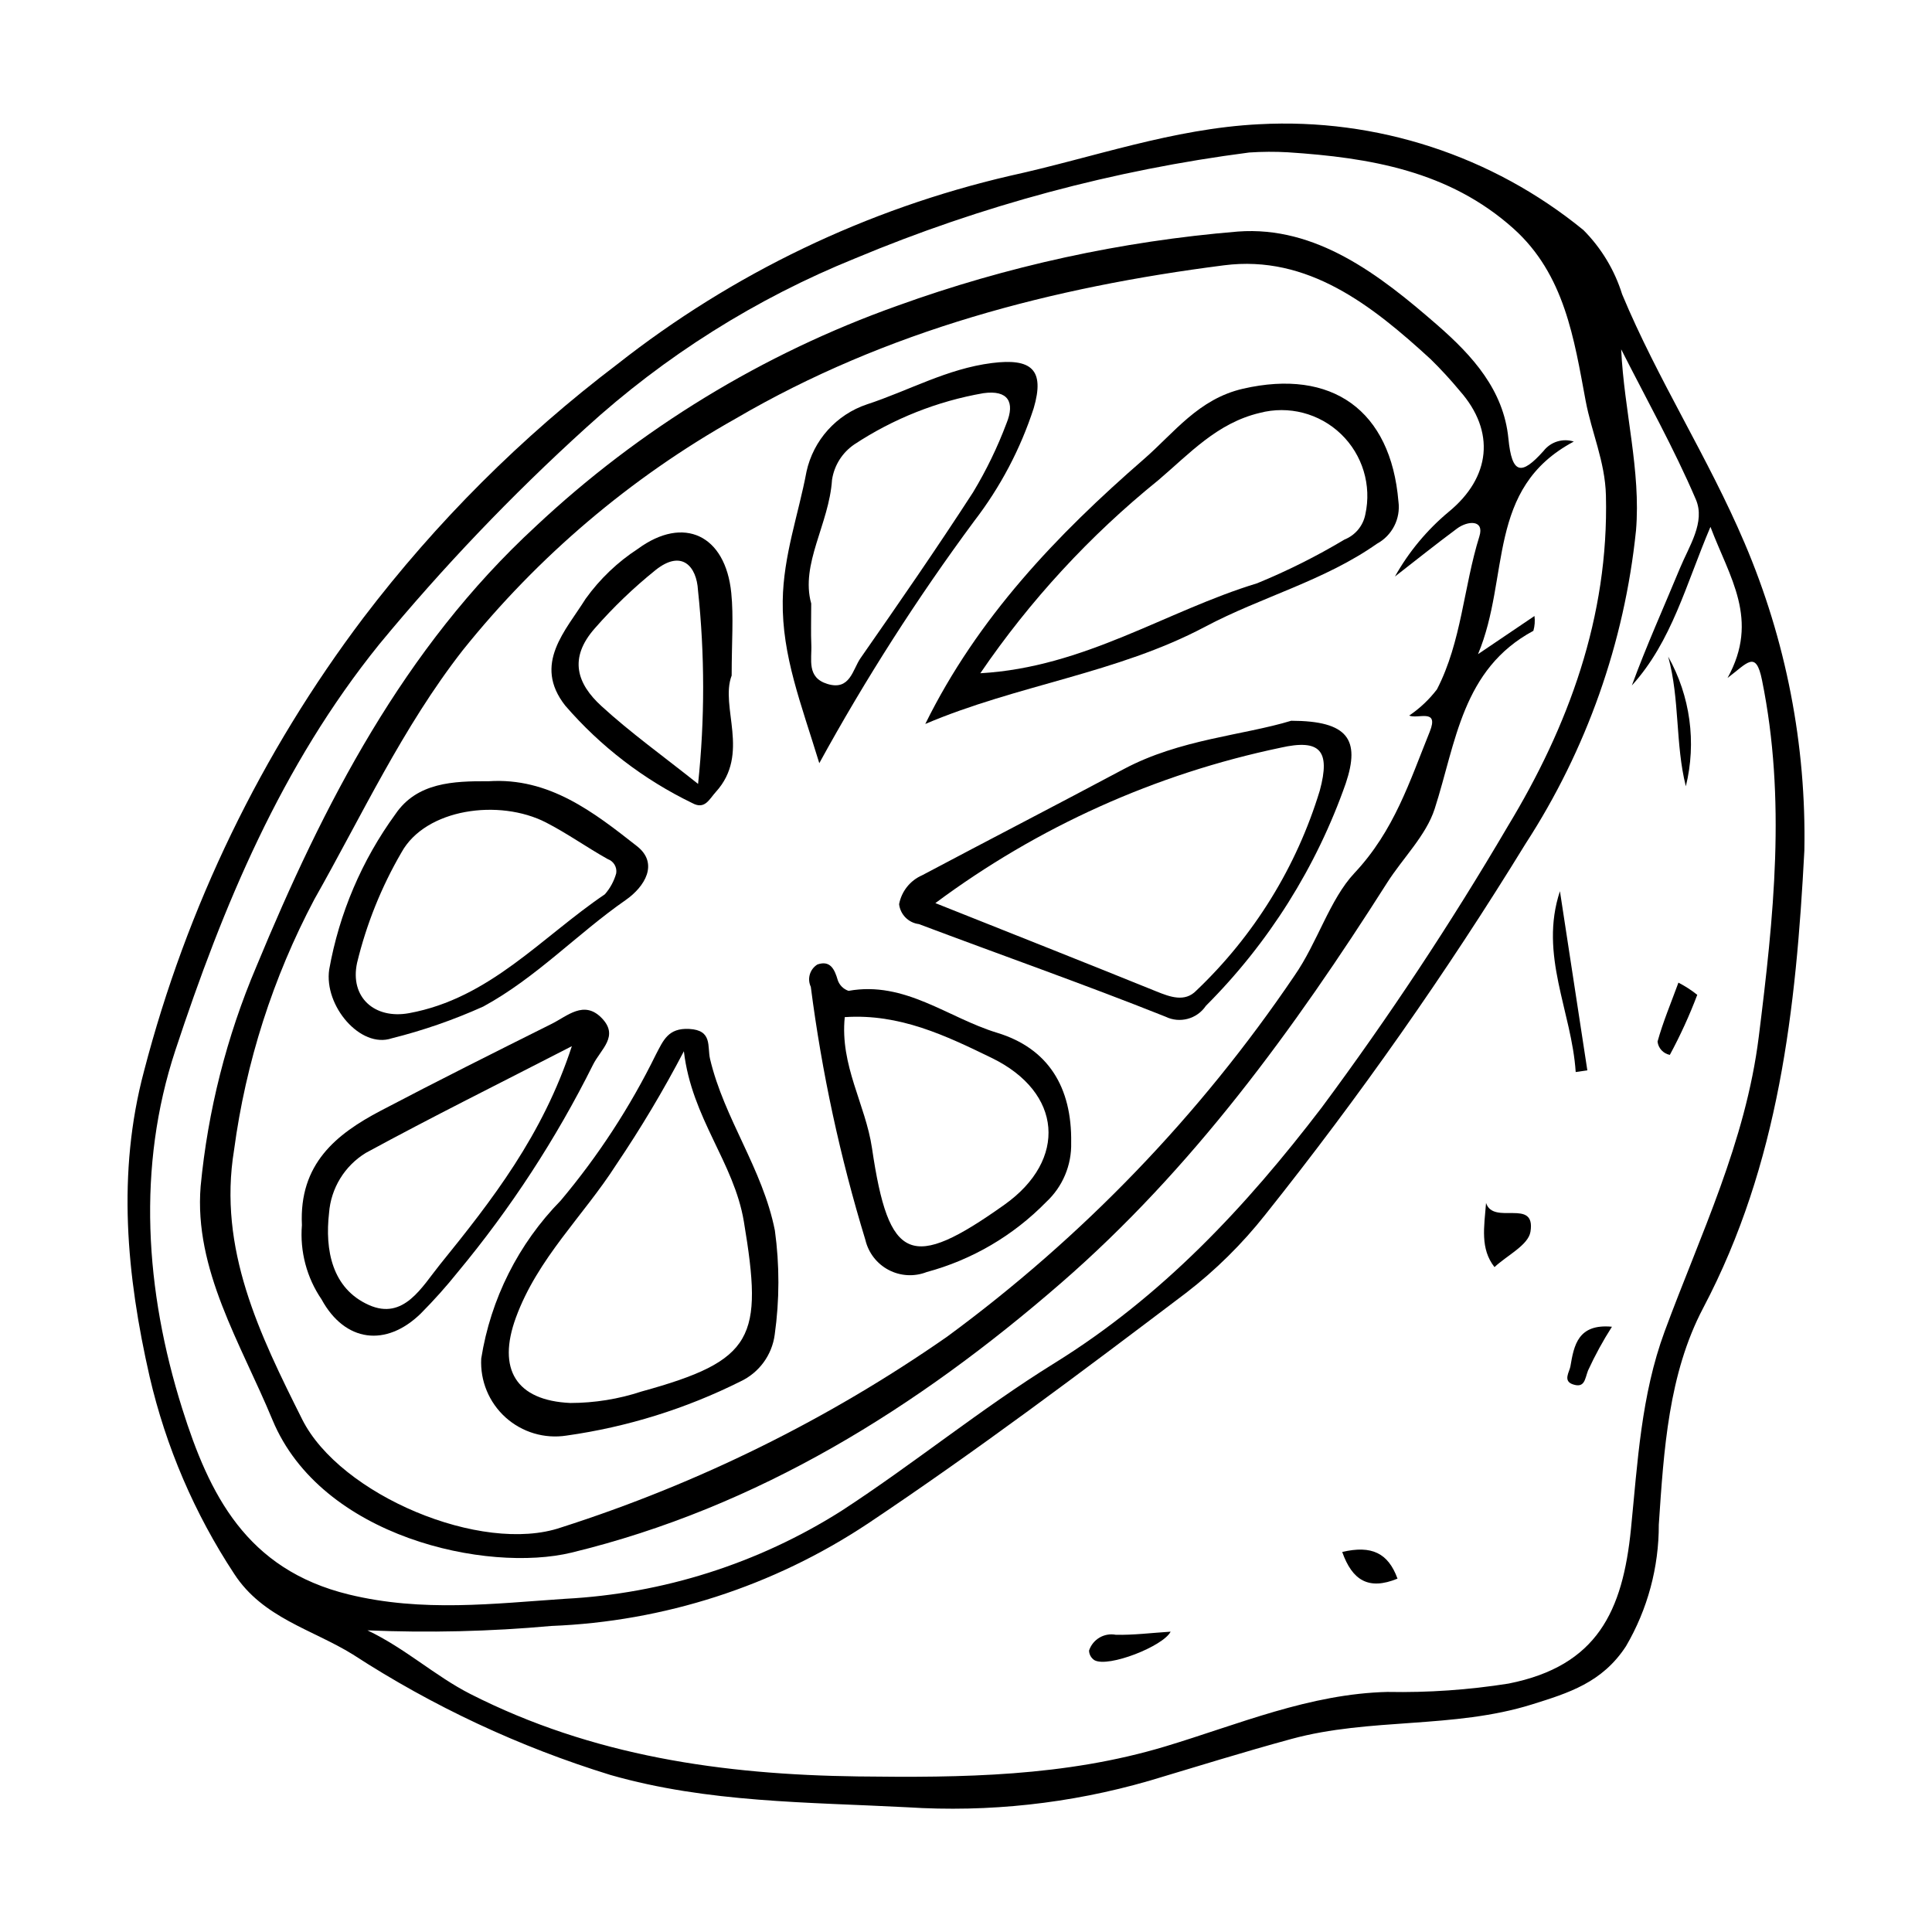 <?xml version="1.0" encoding="UTF-8"?>
<!-- Uploaded to: SVG Repo, www.svgrepo.com, Generator: SVG Repo Mixer Tools -->
<svg fill="#000000" width="800px" height="800px" version="1.1" viewBox="144 144 512 512" xmlns="http://www.w3.org/2000/svg">
 <g>
  <path d="m622.17 369.49c-2.195 41.836-6.688 82.949-26.797 121.12-9.219 17.5-10.445 37.691-11.77 57.379h-0.004c0.039 11.344-2.965 22.492-8.699 32.281-6.305 9.672-15.25 12.398-24.961 15.434-20.773 6.484-42.867 3.465-63.695 9.137-12.695 3.457-25.266 7.375-37.875 11.145l-0.004-0.004c-20.75 5.988-42.383 8.344-63.934 6.965-26.348-1.379-52.828-1.172-78.656-8.562-24.129-7.434-47.102-18.184-68.27-31.938-10.742-6.648-23.859-9.672-31.445-21.367-10.504-15.957-18.09-33.645-22.41-52.25-6.109-26.816-8.688-53.965-1.492-80.941v-0.004c11.301-43.488 31.062-84.32 58.148-120.17 19.281-25.344 41.918-47.949 67.289-67.195 30.598-24.086 66.129-41.137 104.07-49.934 21.969-4.805 43.07-12.508 66.043-13.664v0.004c31.129-1.68 61.77 8.32 85.914 28.039 4.742 4.769 8.266 10.609 10.266 17.031 9.426 22.629 22.801 43.246 32.418 65.848v-0.004c11.012 25.789 16.418 53.621 15.867 81.656zm-380.79 206.57c10.082 4.793 17.922 12.113 27.281 16.871 32.309 16.418 66.77 21.379 102.77 21.844 27.645 0.355 54.797 0.055 81.449-7.973 19.375-5.836 38.211-13.945 58.898-14.426v0.004c10.715 0.203 21.43-0.539 32.012-2.215 23.523-4.672 30.254-19.199 32.438-41.035 1.758-17.59 2.684-35.383 8.918-52.277 9.457-25.637 21.453-50.094 24.949-78.105 3.953-31.703 7.305-62.812 0.855-94.523-1.629-8.008-3.824-4.57-9.137-0.551 8.578-15.516 0.539-26.617-4.523-40.051-6.496 15.238-10.219 30.348-20.828 42.031 3.859-10.52 8.473-20.746 12.758-31.109 2.41-5.824 6.769-12.18 4.211-18.164-5.82-13.605-13.109-26.578-19.801-39.812 0.77 16.352 5.273 32.191 3.926 48.082h-0.004c-3.047 29.594-13.086 58.043-29.289 82.992-20.949 34.133-43.977 66.945-68.945 98.254-6.125 7.75-13.176 14.715-21.004 20.742-27.738 21.004-55.527 41.883-84.484 61.234v-0.004c-24.914 16.508-53.883 25.859-83.75 27.027-16.188 1.469-32.457 1.855-48.699 1.164zm243.94-391.7c-3.418-0.195-6.848-0.176-10.262 0.055-35.883 4.644-70.98 14.066-104.36 28.027-26.32 10.637-50.539 25.879-71.512 45.016-19.566 17.75-37.828 36.883-54.648 57.25-26.051 32.266-41.461 69.469-54.062 107.63-10.199 30.883-8.055 63.66 1.82 94.984 7.152 22.691 16.945 42.621 44.18 49.242 19.504 4.742 38.41 2.406 57.277 1.137h-0.004c25.98-1.348 51.176-9.355 73.168-23.258 19.211-12.484 37.047-27.129 56.5-39.18 28.559-17.691 50.727-41.422 70.883-67.797v-0.004c17.754-23.93 34.211-48.801 49.293-74.504 15.977-26.359 26.793-55.449 25.996-87.672-0.223-8.984-3.812-16.703-5.375-25.074-3.047-16.312-5.547-33.48-19.148-45.66-17.047-15.266-38.059-18.773-59.742-20.191z"/>
  <path d="m557.4 380.18 7.262 47.477-3.086 0.441c-1.055-16.086-9.773-31.051-4.176-47.918z"/>
  <path d="m537.82 462.79c1.938 6.043 13.23-1.43 11.77 7.629-0.57 3.543-6.207 6.273-9.535 9.375-3.812-4.856-2.754-10.566-2.234-17.004z"/>
  <path d="m586.09 318.02c5.859 10.441 7.531 22.727 4.676 34.355-2.824-11.199-1.574-23.07-4.676-34.355z"/>
  <path d="m454.23 576.41c-1.969 3.863-16.508 9.59-20.188 7.562h-0.004c-0.867-0.562-1.402-1.512-1.43-2.547 0.977-2.977 4.008-4.773 7.086-4.191 4.668 0.109 9.352-0.496 14.535-0.824z"/>
  <path d="m499.7 555.29c7.805-1.844 12.184 0.289 14.656 7.066-7.68 3.152-11.988 0.445-14.656-7.066z"/>
  <path d="m571.18 495.6c-2.375 3.715-4.492 7.59-6.332 11.594-0.859 2.254-0.852 4.746-4.027 3.672-2.695-0.91-0.895-3.301-0.648-4.754 0.941-5.559 1.988-11.359 11.008-10.512z"/>
  <path d="m588.8 404.41c1.766 0.91 3.441 1.992 4.992 3.231-2.066 5.461-4.496 10.777-7.269 15.914-1.738-0.34-3.059-1.766-3.258-3.523 1.434-5.184 3.547-10.18 5.535-15.621z"/>
  <path d="m561.07 261.02c-23.344 12.422-16.797 35.844-25.379 56.34 6.199-4.188 10.184-6.883 14.961-10.113 0.168 1.312 0.07 2.648-0.289 3.922-18.914 10.18-20.48 29.582-26.16 47.184-2.277 7.062-8.418 13.008-12.621 19.613-24.633 38.746-51.578 75.82-86.453 106.1-38.012 33.004-80.23 59.398-129.66 71.391-22.27 5.402-66.332-3.938-79.281-35.215-8.375-20.223-20.809-39.785-19.016-61.871 1.91-20.035 6.887-39.66 14.754-58.188 17.797-43.027 39.039-84.43 74.043-116.69v-0.004c27.574-25.871 60.188-45.77 95.809-58.449 29.086-10.516 59.438-17.133 90.262-19.676 20.723-1.551 37.551 11.426 52.848 24.762 9.344 8.145 17.594 17.238 18.852 30.086 0.926 9.48 3.387 9.934 9.324 3.285 1.887-2.422 5.082-3.414 8.008-2.477zm-43.621 72.613c2.812-1.902 5.297-4.246 7.359-6.945 6.539-12.656 7.051-27.117 11.242-40.543 1.391-4.457-3.066-4.195-5.938-2.066-5.562 4.125-10.973 8.461-16.445 12.711v0.004c3.672-6.555 8.516-12.379 14.289-17.184 11.062-9.082 12.441-21.254 2.887-32.043v-0.004c-2.426-2.922-5-5.719-7.711-8.379-15.547-14.262-32.539-27.715-54.738-24.879-45.387 5.801-89.414 17.23-129.43 40.625-27.84 15.652-52.41 36.512-72.371 61.441-15.91 20.402-26.691 43.73-39.301 65.984-10.961 20.707-18.16 43.191-21.266 66.414-4.301 26.215 6.777 48.867 18.059 71.387 10.035 20.035 47.547 35.82 68.555 28.656 36.445-11.652 70.941-28.699 102.34-50.57 35.918-26.391 67.051-58.738 92.043-95.645 6.106-8.754 9.336-20.215 15.926-27.238 10.512-11.191 14.637-24.312 19.941-37.438 2.562-6.34-3.188-3.266-5.441-4.289z"/>
  <path d="m389.21 335.86c13.844-28.121 34.82-50.086 57.891-70.148 8.07-7.019 14.504-15.996 26.336-18.703 23.516-5.383 39.152 5.676 41.164 29.91l0.004 0.004c0.602 4.543-1.668 8.992-5.699 11.172-13.988 9.84-30.664 14.102-45.531 21.992-23.328 12.383-49.824 15.398-74.164 25.773zm14.586-13.441c27.664-1.578 49.238-16.512 73.371-23.848h-0.004c8-3.281 15.738-7.156 23.156-11.59 2.848-1.137 4.922-3.641 5.508-6.652 1.707-7.738-0.734-15.809-6.449-21.301-5.711-5.492-13.875-7.617-21.539-5.602-11.316 2.676-18.617 10.816-26.918 17.867h-0.004c-18.117 14.648-33.992 31.875-47.121 51.125z"/>
  <path d="m271.53 504.03c2.504-15.809 9.863-30.441 21.066-41.871 9.949-11.836 18.422-24.836 25.234-38.719 1.961-3.711 3.219-7.051 8.809-6.762 6.262 0.324 4.754 4.664 5.539 7.984 3.742 15.816 13.906 29.031 17.164 45.379h0.004c1.262 9.176 1.25 18.484-0.039 27.656-0.715 5.406-4.137 10.078-9.074 12.395-14.484 7.242-30.047 12.09-46.086 14.348-5.84 0.914-11.781-0.855-16.172-4.816-4.387-3.961-6.758-9.691-6.445-15.594zm53.707-81.441c-5.406 10.348-11.395 20.383-17.93 30.059-8.711 13.602-20.844 24.809-26.598 40.555-4.973 13.609-0.012 21.949 14.453 22.602h-0.004c6.414-0.008 12.785-1.035 18.871-3.047 29.871-8.23 32.258-14.16 27.105-45.023-2.625-15.746-13.812-27.312-15.898-45.145z"/>
  <path d="m486.18 335.01c15.074 0.027 18.348 4.973 14.473 16.555-7.773 22.199-20.449 42.363-37.082 58.992-2.359 3.508-6.949 4.731-10.738 2.859-21.594-8.609-43.551-16.316-65.309-24.52-2.758-0.336-4.926-2.516-5.254-5.273 0.641-3.414 2.934-6.293 6.121-7.676 17.777-9.434 35.66-18.66 53.414-28.129 14.895-7.945 31.609-8.922 44.375-12.809zm-94.297 48.324c20.613 8.215 39.621 15.73 58.57 23.402 3.68 1.488 7.535 2.906 10.559-0.191h-0.004c15.324-14.551 26.609-32.828 32.754-53.047 2.883-10.656 0.035-13.695-10.379-11.352l-0.004 0.004c-33.125 6.926-64.348 20.98-91.496 41.184z"/>
  <path d="m224.01 468.66c-0.781-16.207 9.062-24.098 20.879-30.305 15-7.879 30.156-15.461 45.316-23.027 4.144-2.066 8.531-6.324 13.199-1.59 4.789 4.859-0.188 8.262-2.273 12.473-9.781 19.613-21.797 38.035-35.801 54.895-3.066 3.828-6.336 7.484-9.793 10.965-9.219 9.02-20.121 7.621-26.312-3.699h0.004c-3.949-5.777-5.789-12.738-5.219-19.711zm71.535-47.41c-19.453 10.012-37.203 18.812-54.594 28.277-5.625 3.434-9.254 9.363-9.75 15.934-1.117 9.781 0.77 20.012 10.551 24.375 9.289 4.141 14.066-4.832 18.859-10.746 13.75-16.984 27.215-34.223 34.934-57.84z"/>
  <path d="m361.12 346.25c-4.797-15.723-9.898-28.441-9.688-43.043 0.172-12 4.168-22.875 6.293-34.184h-0.004c1.828-8.371 7.93-15.16 16.055-17.871 11.016-3.609 21.188-9.434 33.078-10.941 10.441-1.324 14.117 1.664 11.082 11.984v-0.004c-3.504 10.785-8.828 20.887-15.742 29.871-15.125 20.441-28.852 41.887-41.074 64.188zm-2.141-42.316c0 4.773-0.109 7.82 0.027 10.859 0.18 3.965-1.305 8.754 4.269 10.461 6.023 1.844 6.664-3.812 8.785-6.856 10.137-14.543 20.23-29.129 29.859-44.008l-0.004-0.004c3.488-5.789 6.438-11.879 8.816-18.203 2.289-5.574 0.469-8.906-6.121-7.984h-0.004c-12.219 2.125-23.863 6.75-34.215 13.582-3.188 2.172-5.324 5.57-5.898 9.383-0.766 11.711-8.43 22.289-5.516 32.77z"/>
  <path d="m427.87 446.8c0.16 5.965-2.258 11.711-6.641 15.766-8.707 8.902-19.641 15.305-31.664 18.547-3.277 1.277-6.949 1.074-10.062-0.562-3.117-1.637-5.367-4.547-6.172-7.973-6.691-21.91-11.531-44.344-14.461-67.062-1.012-2.137-0.25-4.691 1.766-5.926 3.379-1.156 4.531 1.246 5.371 4.133h-0.004c0.453 1.355 1.52 2.414 2.871 2.863 14.926-2.695 26.348 7.156 39.344 11.102 13.59 4.125 19.871 14.445 19.652 29.113zm-60-33.25c-1.312 12.809 5.516 23.16 7.219 34.73 4.449 30.238 10.348 32.574 35.109 14.973 16.703-11.871 15.402-29.754-3.402-38.898-12.059-5.863-24.379-11.789-38.93-10.805z"/>
  <path d="m273.45 351.04c16.07-1.07 27.922 8.227 39.359 17.207 5.844 4.586 2.066 10.746-2.988 14.266-12.898 8.973-23.723 20.602-37.742 28.227-7.832 3.527-15.961 6.352-24.297 8.434-8.238 2.766-17.965-8.598-16.539-18.246 2.652-14.879 8.652-28.957 17.547-41.172 5.711-8.418 15.375-8.777 24.66-8.715zm33.855 24.387c0.254-1.629-0.688-3.203-2.242-3.754-5.527-3.09-10.723-6.805-16.344-9.695-12.426-6.387-31.941-3.688-38.332 7.934-5.309 9.121-9.27 18.969-11.754 29.227-1.996 9.191 4.68 15.02 13.77 13.359 21.387-3.91 35.125-20.156 51.887-31.5 1.41-1.605 2.441-3.508 3.016-5.57z"/>
  <path d="m337.9 323.02c-3.164 8.289 5.031 20.727-4.207 30.863-1.754 1.926-2.887 4.773-6.238 2.941-12.863-6.223-24.32-15.012-33.66-25.828-8.684-11.047 0.16-19.891 5.422-28.344h0.004c3.754-5.223 8.445-9.703 13.836-13.211 12.156-8.895 23.199-3.656 24.738 11.684 0.641 6.379 0.105 12.879 0.105 21.895zm-8.902 28.727c1.801-17.066 1.793-34.273-0.027-51.34-0.344-6.215-4.223-10.953-11.277-5.309h0.004c-5.797 4.664-11.176 9.824-16.074 15.426-7.051 8-4.641 14.734 1.762 20.594 7.711 7.062 16.281 13.195 25.613 20.629z"/>
 </g>
</svg>